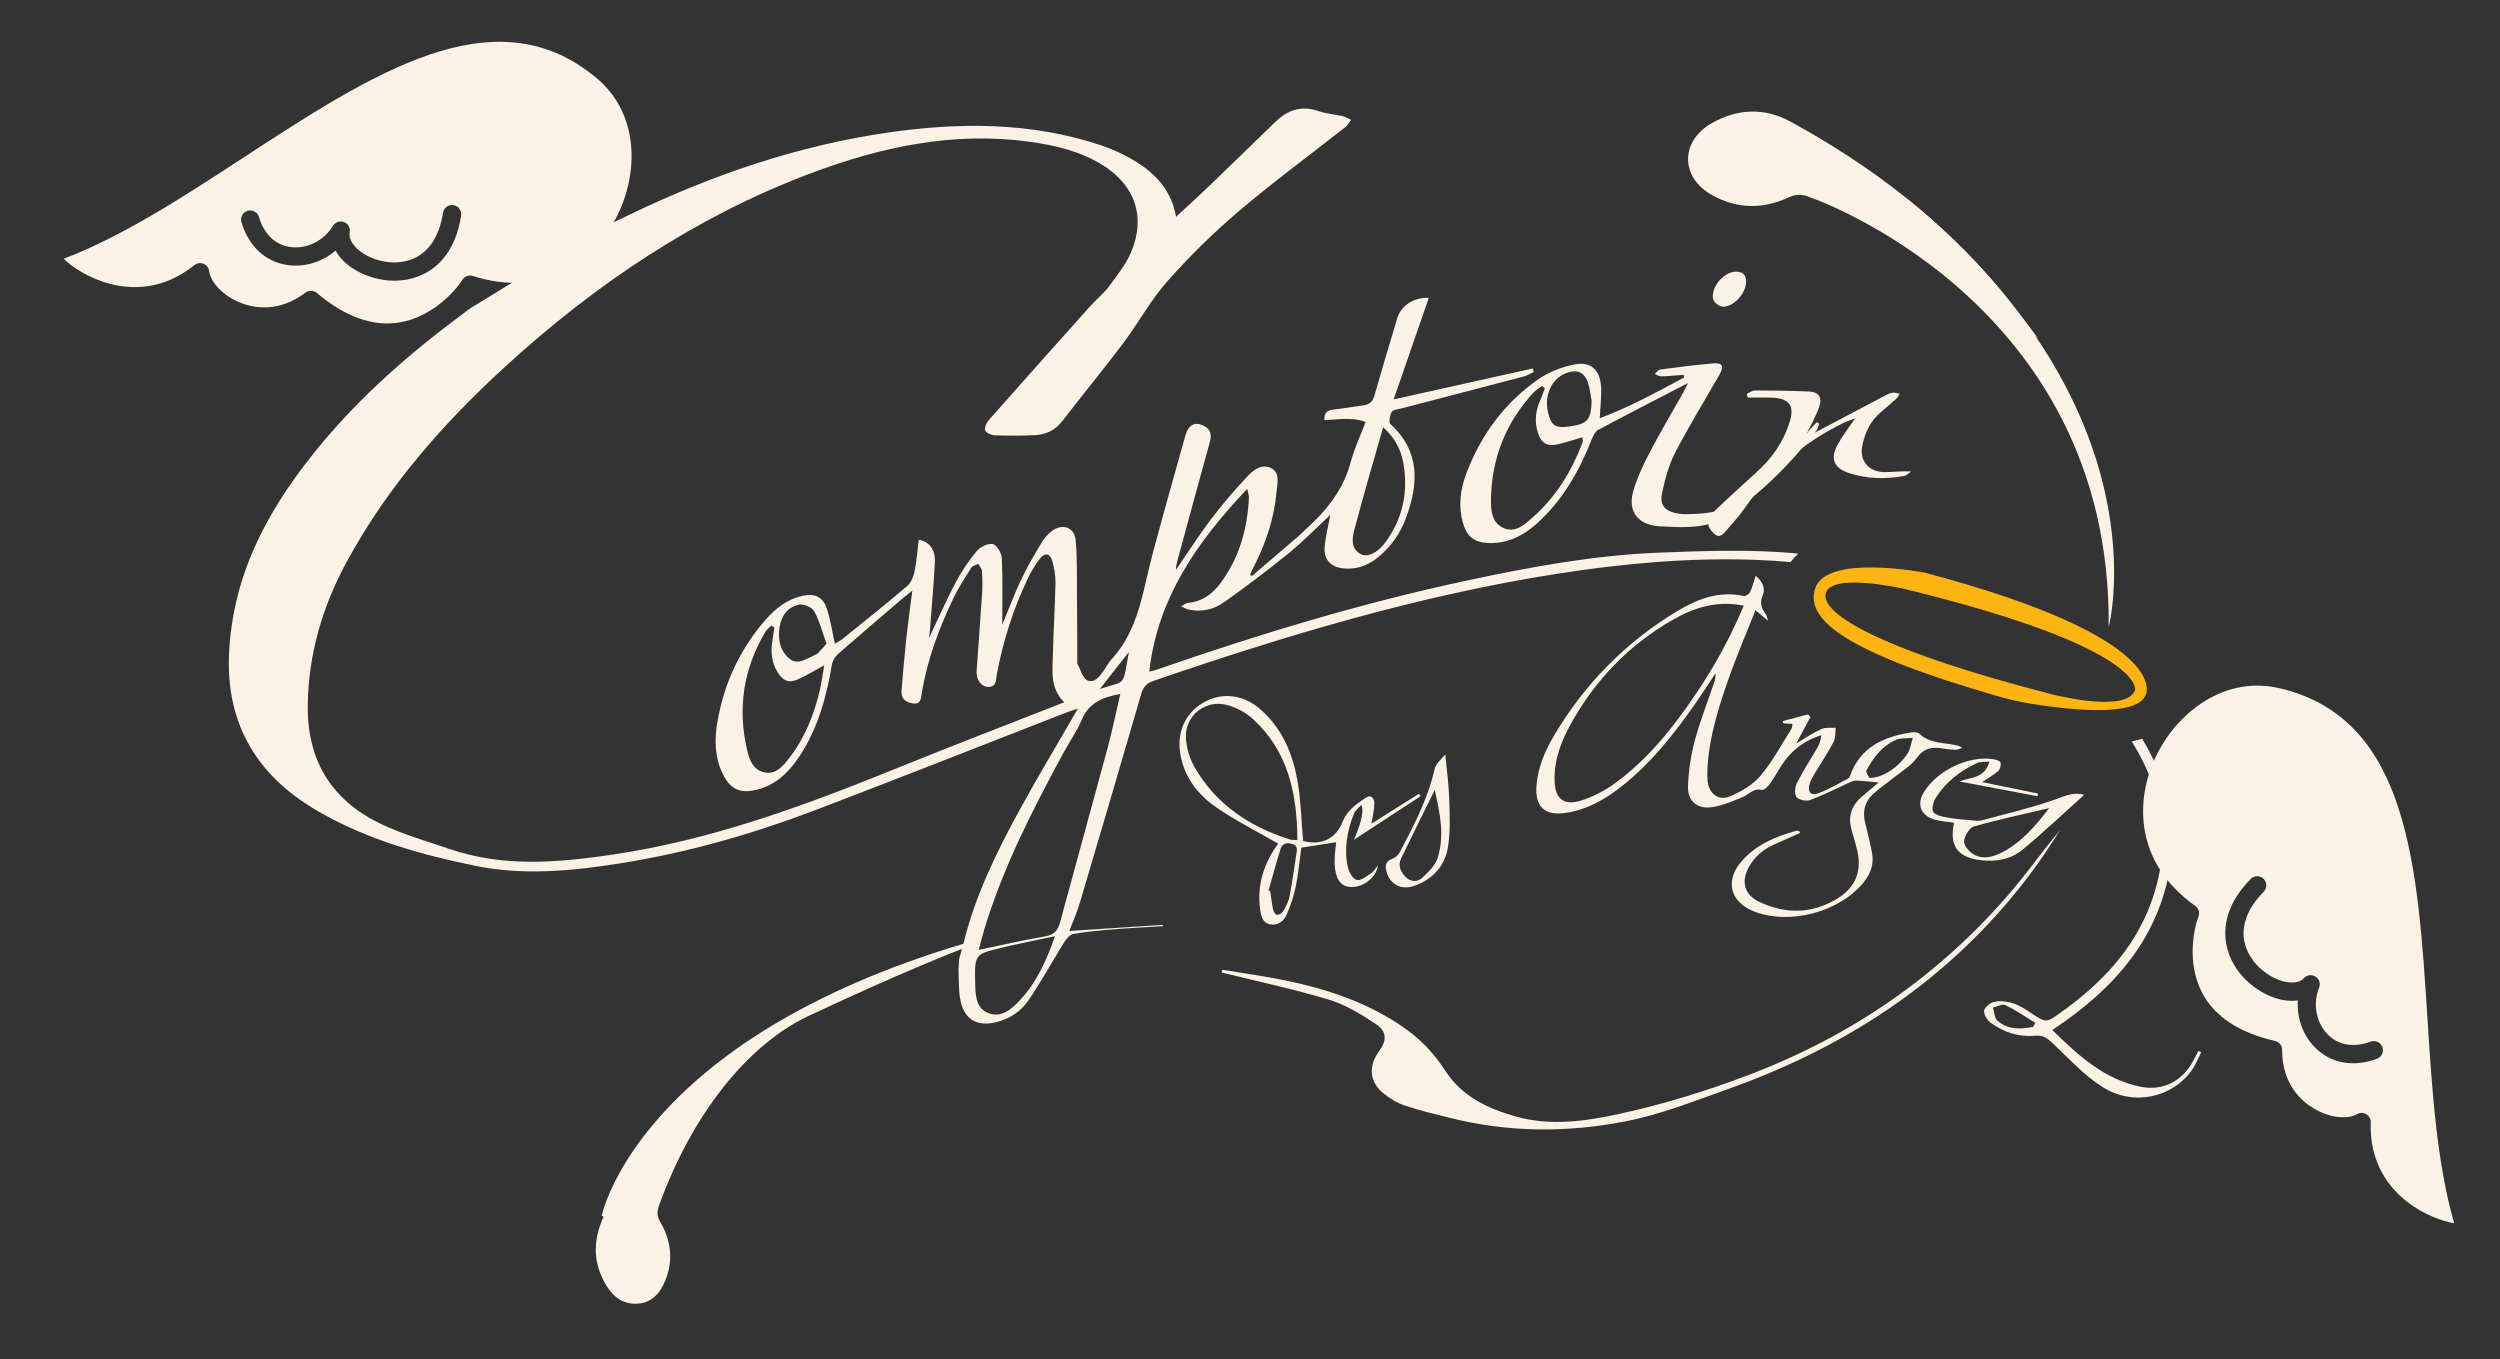 <?xml version="1.0" encoding="UTF-8"?>
<svg xmlns="http://www.w3.org/2000/svg" id="Calque_1" width="536.71" height="291.76" viewBox="0 0 536.71 291.76">
  <rect x="0" y="0" width="536.71" height="291.76" fill="#333333" stroke="none"/>
  <defs>
    <style>.cls-1{fill:#f9f2e5;}.cls-1,.cls-2{stroke-width:0px;}.cls-2{fill:#fbb411;}</style>
  </defs>
  <path class="cls-1" d="M386.41,178.86c-.65.28-1.31.54-1.94.84-1.99.94-4.14,1.66-5.91,2.92-1.39.99-2.64,2.49-3.37,4.04-1.43,3.07-.43,5.62,2.64,7.03,5.72,2.63,11.42,2.49,16.81-.9,3.82-2.4,5.13-5.98,4.04-10.35-.35-1.41-.74-2.8-1.15-4.19-.87-2.91-.07-5.3,2.21-7.25,1.2-1.02,2.41-2.03,3.57-3.01-1.64-.15-3.23-.37-4.83-.41-.61-.01-1.26.33-1.85.6-2.69,1.21-5.31,2.58-8.07,3.59-.82.3-2.44-.06-2.9-.69-.48-.66-.31-2.18.13-3.04,1.35-2.64,2.99-5.12,4.47-7.7.42-.73.64-1.56.75-2.5-3.25.98-5.83,2.81-7.8,5.42-1.16,1.54-2.03,3.3-3.14,4.87-.44.63-1.32,1.55-1.8,1.44-1.87-.42-2.84,1.03-4.22,1.59-2.15.87-4.35,1.84-6.62,2.14-3.13.42-5.19-1.41-5.05-4.55.14-3.28.62-6.6,1.47-9.77,1.12-4.19,2.73-8.25,4.12-12.36.21-.62.41-1.25.3-2.03-1.41,2.11-2.78,4.24-4.23,6.33-4.55,6.55-9.47,12.77-15.75,17.78-3.55,2.83-7.4,5.07-11.98,5.79-4.69.74-6.82-1.22-6.44-5.92.31-3.9,1.82-7.37,3.76-10.65,6.52-11.03,15.25-19.93,26.21-26.58,4.44-2.69,9.15-4.58,14.56-3.38.37.08,1.12-.44,1.32-.86.49-1.04.77-2.18,1.19-3.46,1.44,1.06,2.13,2.73,1.56,4.05-.78,1.78-.34,2.94.68,4.23.14.18.15.47.42,1.35-1.1-.92-1.73-1.45-2.69-2.26-1.86,4.69-3.79,9.16-5.43,13.74-2.38,6.63-4.55,13.34-4.9,20.46-.04.82-.03,1.66.05,2.48.28,2.67,2.32,4.33,4.78,3.28,2.4-1.02,4.91-2.46,6.56-4.41,2.57-3.02,4.46-6.63,6.61-10,.17-.26.16-.63.28-1.13-.76-.06-1.38-.11-2.01-.15l-.11-.47,5.42-1.44c.18.18.37.37.55.55-.97,1.79-1.94,3.59-3.07,5.7,2-1.18,3.63-2.31,5.41-3.11.89-.4,2.05-.2,3.09-.28-.14,1.03-.02,2.2-.47,3.06-1.26,2.38-2.77,4.61-4.15,6.93-.39.65-.75,1.33-.98,2.04-.53,1.67.2,2.64,1.8,2.06,2.24-.81,4.32-2.07,6.45-3.17.21-.11.36-.41.45-.66,2.18-6.14,7.19-8.31,13.05-9.25.58-.09,1.43-.08,1.79.27,2.38,2.24,5.52,1.86,8.33,2.58.19.05.36.18.9.46-.67.21-1.05.44-1.42.42-.89-.03-1.8-.11-2.68-.27-2.3-.42-4.12-.15-5.7,2.03-1.21,1.68-3.17,2.82-4.83,4.16-1.5,1.21-3.13,2.28-4.54,3.59-1.75,1.62-2.29,3.71-1.71,6.06.54,2.21,1.1,4.42,1.51,6.65.42,2.3-.3,4.35-1.76,6.17-5.17,6.43-15.9,9.31-23.58,6.31-5.13-2.01-6.31-6.57-2.71-10.73,3.11-3.58,7.29-5.36,11.75-6.58.22-.06.49.07.73.12.04.13.07.26.11.38ZM374.38,130.03c-5.67-1.17-10.56.37-15.15,2.97-9.41,5.35-16.69,12.88-21.95,22.32-2.1,3.77-3.64,7.76-3.54,12.19.09,3.95,1.92,5.56,5.72,4.35,2.58-.82,5.11-2.14,7.3-3.74,7.01-5.12,12.35-11.81,17.18-18.94,4.03-5.95,7.5-12.22,10.42-19.15ZM401.34,167.01c2.83,0,6.21-2.23,8.19-5.26.62-.95.75-2.21,1.11-3.33-1.24.13-2.62-.04-3.69.45-2.91,1.31-4.81,3.78-6.25,6.54-.2.38.47,1.21.64,1.59Z"></path>
  <path class="cls-1" d="M362.33,82.26c-6.65,3.45-12.97,6.69-19.24,10.03-.62.33-1.04,1.22-1.33,1.94-2.73,6.88-6.28,13.22-11.88,18.22-2.92,2.6-6.26,4.28-10.31,4.13-3.06-.11-4.67-1.38-5.51-4.35-1.02-3.61-.56-7.15.73-10.56,3.13-8.29,8.2-15.19,15.47-20.26,2.19-1.53,4.91-2.56,7.54-3.13,3.66-.78,5.69,1,5.92,4.75.13,2.1-.16,4.23-.28,6.76,6.43-2.42,12.27-5.61,18.13-8.76-.04-.19-.09-.38-.13-.56-1.61.12-3.21.29-4.82.33-.45.01-.9-.34-1.36-.52.37-.33.72-.89,1.13-.94,3.83-.51,7.66-1.02,11.51-1.33,1.92-.16,2.26.66,1.24,2.43-3.19,5.57-6.56,11.04-9.51,16.74-1.37,2.65-2.16,5.66-2.8,8.6-.69,3.15,1.1,4.23,4.26,4.59,2.59.04,7.26-.08,9.78-1.51,6.63-3.78,12.93-10.81,17.72-16.67.45-.55.96-1.04,1.45-1.55.18.11.35.22.53.34-.24.56-.38,1.2-.75,1.66-5.57,7.04-12.99,14.83-21.01,19.1-3.39,1.8-8.51,1.47-12.43,1.25-4.72-.26-7.04-3.15-5.72-7.64.85-2.88,2.17-5.66,3.57-8.34,2.27-4.34,4.78-8.55,7.18-12.83.29-.52.53-1.08.93-1.9ZM331.65,83.36c-.2-.16-.4-.32-.6-.48-.61.46-1.31.83-1.82,1.38-5.95,6.46-9,14.1-9.14,22.87-.04,2.44.13,5.11,2.72,6.24,2.44,1.07,4.38-.65,6.08-2.15,5.04-4.4,8.47-9.93,10.83-16.14.13-.33.02-.76.02-1.21-1.82.53-3.52,1.09-5.26,1.5-2.38.55-3.66-.23-4.36-2.58-.67-2.27-.5-4.49.47-6.66.4-.9.71-1.85,1.06-2.77ZM341.69,86.06c-.22-1.22-.34-2.47-.69-3.64-.75-2.5-2.35-3.23-4.79-2.31-3.1,1.17-4.73,4.73-3.87,8.44.64,2.76,1.6,3.42,4.42,3.03,4.1-.56,4.8-1.37,4.94-5.52Z"></path>
  <path class="cls-1" d="M262.36,208.19c4.66.78,9.36,1.39,13.98,2.37,9.16,1.95,17.95,4.91,25.65,10.48,3.34,2.41,6.06,5.37,8.3,8.84,3.51,5.45,8.97,8.06,14.97,9.77,7.57,2.17,15.06,1.08,22.54-.55,9.36-2.04,18.44-4.85,27.42-8.25,22.46-8.5,41.52-21.68,57.01-40,3.46-4.1,6.53-8.52,10.06-12.63-1.68,2.51-3.28,5.09-5.05,7.53-16.85,23.29-39.51,38.55-66.36,48.09-7.28,2.59-14.45,5.46-22.08,6.93-12.55,2.43-25.02,2.34-37.44-.76-3.23-.81-6.49-1.56-9.64-2.62-1.7-.57-3.36-1.55-4.75-2.69-2.96-2.42-3.23-5.8-.97-8.91,1.74-2.4,1.82-4.29-.59-5.91-3.12-2.09-6.47-4.14-10.02-5.23-7.31-2.23-14.82-3.81-22.25-5.66-.29-.07-.58-.15-.87-.22.04-.21.07-.41.11-.62Z"></path>
  <path class="cls-1" d="M375.01,84.55c.59-.26,1.17-.73,1.76-.73,3.87.01,7.74.07,11.61.23,2,.08,2.9,1.26,2.2,3.23-.81,2.32-2.07,4.48-3.21,6.86.92-.51,1.79-1.02,2.68-1.49,4.93-2.61,9.86-5.21,14.79-7.8.46-.24.96-.5,1.47-.55.5-.05,1.03.14,1.54.22-.27.39-.48.84-.82,1.16-1.67,1.56-3.64,2.88-4.99,4.67-1.13,1.5-1.86,3.48-2.24,5.35-.65,3.21,1.37,5.58,4.65,5.65,1.86.04,3.73-.28,5.84-.12-.49.32-.94.83-1.46.93-3.99.76-7.98.67-11.86-.6-3.27-1.07-4.1-3.04-2.48-6.07.97-1.82,2.28-3.46,3.78-5.68-1.15.45-1.85.66-2.5.98-8.68,4.23-15.74,10.34-21.21,18.31-1.15,1.67-2.56,3.16-3.88,4.71-.68.8-1.48,1.81-2.6.84-1.06-.92-1.84-2.17-.96-3.65.43-.72,1.03-1.37,1.64-1.95,2.73-2.55,5.47-5.1,8.26-7.6,3.34-3,5.87-6.55,7.19-10.85,1.09-3.53-.08-5.08-3.78-5.23-1.74-.07-3.48-.01-5.22-.01-.07-.28-.14-.55-.21-.83Z"></path>
  <path class="cls-1" d="M274.41,181.12c-4.51-2.61-9.15-4.92-13.36-7.84-3.85-2.67-6.74-6.33-7.62-11.19-.86-4.72.92-8.89,4.82-11.2,3.87-2.29,8.46-1.89,12.13,1.22,4.82,4.09,7.15,9.62,8.19,15.64.72,4.18.81,8.48,1.19,12.78,3.78,1.05,7.03-.4,8.46-4.09.95-2.45,2.93-3.78,4.92-5.14,1.29-.88,1.9.19,1.91,1.17,0,1.4-.38,2.8-.63,4.36,3.38-2.13,6.81-4.28,10.23-6.43.11.18.22.35.33.53-4.77,3.12-9.54,6.23-14.31,9.35q2.5-5.8,1.56-7.46c-.58.66-1.28,1.14-1.54,1.8-1.48,3.72-2.19,7.59-1.34,11.54.23,1.06,1.11,2.56,1.95,2.75.88.21,2.13-.83,3.11-1.47.54-.35.88-1.02,1.41-1.67-.29,2.47-2.93,4.62-5.52,4.66-2.09.04-3.31-1.2-3.69-3.91-.13-.95-.09-1.93-.05-2.89.05-.95.2-1.9.3-2.82-2.51.39-4.9.77-7.49,1.17-.36,2.64-.62,5.51-1.18,8.31-.4,2.01-1.09,3.99-1.89,5.88-.61,1.45-1.77,2.58-3.56,2.28-1.68-.29-2-1.75-2.2-3.14-.78-5.44.93-10.19,3.86-14.2ZM278.53,180.37c-.07-9.94-1.95-19.07-9.57-26.04-1.47-1.34-3.44-2.38-5.36-2.94-4.7-1.37-9.3,2.22-9,7.09.13,2.12.8,4.39,1.86,6.23,4.61,7.99,11.78,12.76,20.43,15.5.44.14.93.09,1.63.15ZM272.34,191.15c.12.05.24.11.36.16.2,1.35.35,2.72.63,4.05.09.41.53,1.05.8,1.05.45,0,1.09-.34,1.31-.72.57-1,1.17-2.07,1.39-3.19.59-3.02,1.01-6.09,1.47-9.13.14-.93.44-1.83-1.01-2.22-1.33-.36-2.07.12-2.4,1.19-.91,2.92-1.7,5.87-2.54,8.81Z"></path>
  <path class="cls-1" d="M437.42,170.94c-5.52-1.04-11.04-2.09-16.77-3.17,2.36-.94,5.44-.59,6.45-4.27-1.05.1-1.93-.02-2.62.29-3.64,1.67-6.75,4.09-8.91,7.49-.55.86-.94,2.65-.48,3.14.75.78,2.24.95,3.45,1.17,1.5.27,3.04.36,4.56.49.75.07,1.55.24,2.24.06,5.26-1.4,10.58-2.65,15.71-4.45,2.17-.76,4.09-1.75,6.39-1.05-4.36,3.92-8.66,7.98-13.19,11.75-2.53,2.11-5.71,2.67-9.01,2.28-5.04-.61-6.79-3.11-5.74-8.03-1.6-.28-3.31-.31-4.79-.9-2.55-1.01-3.12-3.26-1.72-5.6,2.82-4.72,9.63-8,14.99-7.15.56.09,1.45.39,1.52.73.11.57-.12,1.46-.55,1.83-1.02.89-2.23,1.55-3.42,2.35,3.93.81,7.97,1.64,12.02,2.47-.04.2-.08.4-.13.6ZM439.91,173.5c-5.62,1.33-10.94,2.44-16.14,3.93-.98.28-1.99,1.99-2.12,3.14-.1.85,1,2.18,1.9,2.75,1.9,1.22,4.02.77,5.94-.17,4.34-2.12,7.37-5.67,10.42-9.65Z"></path>
  <path class="cls-1" d="M310.28,161.97c.31,3.32.75,6.48.85,9.65.11,3.36.26,6.79-.25,10.09-.64,4.16-3.24,7.09-7.33,8.49-2.71.93-5.12-.3-5.86-2.98-.33-1.2-.38-2.29,1.19-2.82.64-.22,1.32-.83,1.64-1.45,3.01-5.74,6.03-11.46,7.48-17.88.28-1.23,1.61-2.22,2.28-3.1ZM308.01,169.6c-2.5,5.09-4.9,9.88-7.22,14.71-.72,1.5-.12,2.85.96,3.95,1.09,1.11,2.54,1.15,3.56.2,1.31-1.21,2.8-2.63,3.32-4.24,1.53-4.8.53-9.62-.62-14.62Z"></path>
  <path class="cls-1" d="M374.86,60.41c.07,2.42-2.59,5.48-4.97,5.43-.73-.02-1.87-.82-2.06-1.48-.73-2.51,2.17-6,4.8-6.03,1.5-.01,2.19.63,2.23,2.08Z"></path>
  <path class="cls-1" d="M129.18,261s7.6-37.62,78.03-58.5c1.79-.58,2.32-.88,2.76-2.7l-.97,5.58c-.03-.7.07-1.41.14-2.65-13.3,4.87-34.61,14.94-34.61,14.94-12.35,5.38-25.19,19.51-33.04,41.1-.45,1.23-.49,2.28.23,3.52,2.31,3.94,2.88,8.15,1.17,12.47-1.12,2.84-2.99,5.07-6.31,5.13-3.31.06-5.36-1.9-6.87-4.73-2.5-4.67-2.27-9.19-.14-13.96"></path>
  <path class="cls-1" d="M127.49,16.29s-.01-.01-.02-.02c-21.61-17.43-47.66-.42-75.25,17.59-12.76,8.33-25.93,16.93-38.56,21.69,1.71,1.65,5.23,4.14,9.93,5.38,4.52,1.19,11.34,1.47,18.14-4.01.56-.45,1.32-.56,1.98-.29.66.27,1.12.89,1.2,1.6.22,2.02,2.47,4.94,6.34,6.61,2.77,1.2,8.31,2.52,14.33-2.01.73-.55,1.75-.52,2.45.07,6.04,5.11,11.97,7.24,17.65,6.34,7.22-1.15,12.24-6.99,13.57-9.15.05-.08.1-.15.16-.22.5-.61,1.34-.87,2.11-.62,15.21,4.87,25.82-3.18,30.68-12.34,4.86-9.16,5.46-22.66-4.71-30.63ZM99,46.27c-.65,4.17-2.06,7.09-3.76,9.15-1.73,2.1-3.75,3.28-5.53,3.95-5.72,2.14-11.91.11-15.24-2.69-1.04-.88-1.86-1.85-2.42-2.88-2.8,2.38-6.5,3.59-10.12,3.13-4.85-.62-8.53-3.99-10.1-9.23-.31-1.04.28-2.13,1.32-2.44,1.04-.31,2.13.28,2.44,1.32,1.12,3.75,3.54,6.04,6.83,6.46,3.5.45,7.14-1.37,9.05-4.54.5-.81,1.49-1.16,2.38-.82.89.34,1.4,1.26,1.23,2.2-.32,1.71,1.23,3.23,1.91,3.8,2.56,2.16,7.28,3.54,11.33,2.02,3.63-1.36,5.98-4.83,6.79-10.02.17-1.07,1.17-1.8,2.24-1.64,1.07.17,1.8,1.17,1.64,2.24Z"></path>
  <path class="cls-1" d="M521.14,218.73c-2.1-32.88-4.09-63.93-30.99-70.79,0,0-.02,0-.03,0-12.47-3.36-22.92,5.2-27.34,14.58-4.43,9.37-4.52,22.7,8.5,31.96.66.47.96,1.29.77,2.06-.02.09-.05.17-.08.26-.93,2.36-2.6,9.88.8,16.35,2.67,5.08,7.94,8.56,15.65,10.33.89.21,1.53,1,1.52,1.92-.03,7.54,4.36,11.18,6.97,12.68,3.65,2.1,7.34,2.15,9.09,1.11.62-.36,1.38-.36,2,0,.62.37.98,1.04.96,1.76-.31,8.73,3.99,14.02,7.66,16.93,3.81,3.02,7.92,4.34,10.26,4.73-3.76-12.97-4.76-28.67-5.74-43.87ZM510.31,227.31c-5.14,1.89-10.04.96-13.44-2.55-2.54-2.62-3.79-6.31-3.56-9.98-1.16.16-2.43.1-3.76-.21-4.24-.99-9.58-4.72-11.29-10.59-.53-1.82-.79-4.15-.15-6.79.63-2.58,2.12-5.47,5.07-8.49.76-.77,2-.79,2.77-.03.77.76.79,2,.03,2.77-3.68,3.76-5.05,7.71-3.96,11.44,1.21,4.16,5.15,7.1,8.41,7.86.87.2,3.01.53,4.19-.75.64-.7,1.69-.84,2.49-.33.8.51,1.13,1.51.77,2.39-1.39,3.42-.67,7.43,1.79,9.97,2.31,2.38,5.6,2.95,9.27,1.6,1.02-.37,2.14.15,2.52,1.16.37,1.02-.15,2.14-1.16,2.52Z"></path>
  <path class="cls-1" d="M437.58,72.7c-5.67-4.81-10.94-9.76-16.7-14.06-9.94-7.45-21.08-12.7-32.9-16.52-1.45-.47-2.66-.36-4.09.3-5.45,2.53-10.95,2.43-16.24-.48-6.9-3.79-7.03-11.55-.19-15.48,5.5-3.16,11.38-3.39,16.94-.35,17.19,9.4,32.59,21.11,45.19,36.25,2.75,3.31,5.27,6.8,7.99,10.33Z"></path>
  <path class="cls-1" d="M387.98,42.12s65.43,21.94,64.72,92.53c0,0,12.32-46.3-43.09-91.83"></path>
  <path class="cls-1" d="M444.9,150.27c-.65.08-1.34.11-2.06.11-.18,0-.36,0-.55-.01.48.53.95,1.07,1.41,1.62.86-.05,1.69-.13,2.45-.25-.41-.49-.82-.99-1.26-1.47Z"></path>
  <path class="cls-1" d="M471.97,225.6c-.33.63-.66,1.26-.99,1.9-2.23,4.41-6.45,6.77-11.29,5.83-7.89-1.54-13.5-6.73-19.09-12.2,13.52-8.98,23.48-20.12,25.63-37.18.04.14.1.26.15.4l-1.18-13.92c-1.34-4.23-3.12-8.19-5.32-11.85-.74.25-1.48.45-2.21.61,6.64,10.64,8.72,22.17,4.08,34.73-3.7,10.01-10.8,17.37-19.35,23.46-3.16,2.25-3.14,2.23-6.28.15-1.2-.8-2.45-1.64-3.8-2.09-1.26-.42-2.74-.64-4.02-.41-.91.16-2.15,1.11-2.33,1.91-.17.75.64,2.07,1.4,2.63,2.81,2.06,6.04,3.11,9.54,2.78,1.67-.16,2.6.52,3.73,1.58,3.44,3.26,6.72,6.86,10.67,9.39,6.66,4.27,15.13,2.36,19.34-3.72.78-1.13,1.28-2.45,1.91-3.69-.2-.1-.39-.19-.59-.29ZM436.51,220.44c-2.72.55-5.44.66-7.7-1.32-.64-.56-.65-1.85-.96-2.8.91-.21,2.03-.86,2.68-.54,2.22,1.08,4.28,2.5,6.4,3.79-.14.29-.29.58-.43.87Z"></path>
  <path class="cls-1" d="M386.03,118.86c-.42-.04-.83-.09-1.25-.13-9.45-.81-19.03-.46-28.54-.09-13.95.54-27.67,3.07-41.31,5.99-22.75,4.86-44.96,11.61-66.91,19.24-.47.16-.97.22-1.29.29,1.8-15.77,10.24-27.79,21.03-39.22.22,1.07.38,1.45.37,1.83-.31,6.77-2.09,13.09-6.21,18.56-1.68,2.23-3.93,3.88-6.93,4.1-.37.03-.72.37-1.44.76.82.35,1.22.59,1.65.68,2.73.58,5.36-.01,7.52-1.54,4.78-3.38,9.46-6.92,14.01-10.61,3.11-2.53,5.91-5.44,8.87-8.2-.43,2.4-1.04,4.68-1.22,7-.21,2.66,1.41,4.28,4.07,4.51,2.68.24,5.05-.54,7.15-2.19,2.96-2.33,5.04-5.33,6.31-8.82,2.65-7.27,2.97-14.19-3.42-20-.4-.36-.11-1.89.31-2.61.28-.48,1.35-.54,2.07-.73,8.75-2.29,17.5-4.55,26.25-6.86.76-.2,1.45-.65,2.17-.99-.09-.24-.18-.49-.26-.73-9.8,2.18-19.6,4.36-29.83,6.64,2.63-7.61,5.08-14.67,7.54-21.79-3.19-.19-5.98,1.69-6.78,4.38-1.65,5.56-3.34,11.11-4.92,16.68-.36,1.25-1.05,1.82-2.26,1.99-2.19.3-4.36.7-6.56.93-1.36.14-1.96.74-1.9,2.25,2.96-.07,5.89-.72,8.87.4-1.15,3.02-2.45,5.72-3.2,8.57-1.56,5.95-5.18,10.42-9.59,14.42-.61.56-1.19,1.15-1.82,1.69-3.27,2.81-6.55,5.61-9.82,8.41-.13-.12-.26-.24-.4-.36.26-.52.52-1.04.78-1.56,2.59-5.09,4.41-10.43,4.91-16.14.15-1.77.84-4.1-1.15-5.11-2.2-1.12-4.03.62-5.41,2.1-2.68,2.87-5.25,5.87-7.61,9.01-2.61,3.45-4.93,7.12-7.38,10.69-.07-.59.05-1.11.19-1.62,2.34-8.59,4.65-17.19,7.04-25.76.47-1.67.14-2.87-1.45-3.59-1.81-.83-3.16-.11-3.8,2.18-2.39,8.5-4.79,17-7.07,25.54-2.09,7.82-2.91,16.11-8.76,22.47-.65.7-1.11,1.58-1.65,2.38-.88,1.28-2.01,2.85-3.56,2.16-1.01-.45-1.43-2.26-2.09-3.47-.09-.17-.07-.41-.07-.61-.02-4.76-.02-9.52-.07-14.27-.04-3.93.09-7.88-.29-11.78-.26-2.76-2.88-3.63-5.1-1.93-.86.66-1.64,1.52-2.19,2.45-1.55,2.61-3.1,5.23-4.4,7.97-1.44,3.02-2.6,6.17-4.06,9.71,0-5.1.12-9.72-.09-14.32-.05-1.09-1.09-2.83-1.95-3.01-1.03-.22-2.71.61-3.46,1.52-1.75,2.11-3.3,4.44-4.58,6.86-1.98,3.74-3.67,7.63-5.65,11.81.09-.66.13-.93.15-1.2.38-5.02.86-10.05,1.11-15.08.14-2.77-1.2-4.44-3.47-4.84-.28,2.26-.43,4.54-.88,6.75-.23,1.12-.73,2.45-1.55,3.15-4.57,3.9-9.27,7.64-13.95,11.41-.55.44-1.22.75-1.62.99-.61-2.71-.95-5.32-1.81-7.74-.86-2.41-2.7-3.08-5.21-2.5-3.25.74-5.74,2.69-7.86,5.12-5.48,6.3-8.89,13.6-10.32,21.81-.68,3.88-.63,7.7,1.16,11.34,1.57,3.19,3.65,4.19,7.1,3.38,4.02-.94,6.82-3.53,9.06-6.8,4.15-6.07,6.04-12.95,7.25-20.1.14-.84.71-1.76,1.36-2.33,4.73-4.14,9.52-8.21,14.3-12.29.44-.37.9-.71,1.6-1.26-.48,3.77-.96,7.18-1.33,10.6-.39,3.64-.69,7.28-.99,10.93-.14,1.77,1.04,2.49,2.53,2.69,1.62.22,1.63-1.06,1.81-2.18,1.19-7.22,3.71-14,6.87-20.55,1.08-2.23,2.44-4.32,3.77-6.41.27-.43.99-.57,1.51-.84.27.52.75,1.04.78,1.58.1,1.65.13,3.32.02,4.97-.36,5.51-.81,11.02-1.17,16.53-.12,1.87,1.07,3.39,2.61,3.35,1.68-.04,1.51-1.5,1.71-2.59,1.32-7.17,3.53-14.05,6.64-20.64.73-1.55,1.65-3.05,2.7-4.39,1-1.27,2.14-1.03,2.57.52.42,1.51.73,3.12.7,4.68-.09,4.97-.42,9.93-.53,14.9-.08,3.79-.77,7.76,2.42,10.81-12.09,4.75-24.13,9.36-36.07,14.21-19.77,8.02-39.74,15.38-60.99,18.51-11.66,1.72-23.34,2.73-34.81-1.19-5.02-1.71-10.18-3.17-14.94-5.46-10.51-5.06-15.75-13.61-15.6-25.41.14-10.95,3.12-21.11,8.29-30.68,8.75-16.18,20.71-29.8,34.19-42.12,19.29-17.63,40.69-32.03,65.26-41.33,15.22-5.75,30.85-9.12,47.26-6.86,5.51.76,10.87,2.03,15.66,5.02,6.92,4.31,9.28,11.06,6.14,18.58-1.12,2.68-3.02,5.06-4.77,7.43-1.14,1.54-2.7,2.76-3.99,4.2-7.33,8.18-14.64,16.38-21.91,24.61-.48.54-.91,1.6-.68,2.14.23.55,1.29,1.02,2,1.04,2.89.1,5.79.1,8.68-.04,2.35-.12,4.34-1.03,5.86-3.01,4.33-5.64,8.87-11.13,13.14-16.81,3.23-4.3,5.81-9.15,9.36-13.15,4.75-5.36,9.91-10.44,15.36-15.08,7.41-6.3,15.28-12.07,22.93-18.1.49-.39.8-1.01,1.2-1.52-.58-.27-1.13-.66-1.75-.8-1.75-.41-3.58-.52-5.26-1.1-3.66-1.26-6.61-.23-9.26,2.34-4.9,4.77-9.81,9.53-14.74,14.27-2.18,2.09-4.43,4.11-6.56,6.08-1.12-6.54-5.69-10.59-11.6-13.47-1.48-.73-3.02-1.37-4.59-1.9-14.99-4.97-30.3-4.93-45.7-2.7-19.37,2.81-37.66,9.09-55.26,17.53-2.24,1.07-4.46,2.16-6.81,3.29l-27.82,17.07c-.65.51-1.17.93-1.71,1.32-12.38,9.17-23.79,19.37-33.21,31.63-8.02,10.43-14.14,21.75-16.04,35-1.21,8.44-.88,16.67,3.1,24.45,3.7,7.23,9.62,12.19,16.56,16.05,10.19,5.66,21.31,8.75,32.61,11.07,10.35,2.12,20.77,1.12,31.1-.52,14.34-2.28,28.26-6.24,41.81-11.39,18.04-6.87,35.99-13.99,53.99-20.99.76-.3,1.55-.53,2.5-.84-4.25,7.36-8.46,14.34-12.37,21.48-5.08,9.27-9.75,18.76-12.24,29.12l-.87,3.08c-.08,1.3-.18,2.05-.15,2.78.1,2.13-.01,4.31.45,6.36.88,3.94,3.51,5.43,7.44,4.54,2.96-.67,5.46-2.3,7.11-4.72,2.75-4.03,5.09-8.34,7.68-12.48.46-.74,1.23-1.67,1.98-1.79,2.91-.5,5.86-.77,8.81-1.01,3.46-.28,6.93-.44,10.4-.65,0-.1-.01-.19-.02-.29-6.61.43-13.21.86-20.06,1.31.79-2.08,1.61-3.9,2.18-5.8,4.46-15.01,8.89-30.04,13.25-45.08.43-1.49,1.1-2.28,2.58-2.79,28.39-9.75,57.07-18.38,86.82-23.03,13.93-2.18,27.92-3.45,42.06-2.99,2.67.09,5.31.26,7.94.5.47-.64,1.01-1.24,1.62-1.78ZM290.75,113.77c1.89-7.23,4.02-14.4,6.18-22.03,3.04,2.69,4.11,5.58,4.52,8.77.77,5.87-.55,11.24-4.09,16-1.66,2.22-3.82,3.23-5.25,2.44-2.15-1.19-1.83-3.4-1.37-5.18ZM176.08,147.87c-1.27,5.42-3.25,10.55-6.73,14.98-1.33,1.69-2.82,3.51-5.29,2.96-2.31-.52-3.16-2.6-3.64-4.64-2.12-9-.86-17.53,3.88-25.49.31-.52.84-.92,1.26-1.37.22.12.44.23.66.35-.12.93-.22,1.87-.38,2.8-.41,2.39-.23,4.68,1.06,6.79,1.25,2.05,2.51,2.5,4.67,1.48,1.67-.79,3.26-1.74,5.38-2.89-.33,1.91-.53,3.49-.89,5.03ZM175.6,140.24c-.18.19-.47.3-.72.4-1.74.75-3.62,2.24-5.38.79-2.02-1.66-2.56-4.19-2.14-6.8.4-2.46,1.76-4.35,4.21-4.82.99-.19,2.75.56,3.22,1.41,1.14,2.06,1.73,4.42,2.65,6.98-.72.8-1.26,1.44-1.84,2.04ZM219.14,214.53c-1.85,2.01-4.08,4.1-6.98,2.96-2.76-1.09-2.75-4.07-2.81-6.63-.12-5.94-.08-6.01,5.67-7.4,3.65-.88,7.33-1.59,11.47-2.47-1.87,5.33-3.93,9.82-7.35,13.54ZM237.88,160.23c-3.39,12.58-6.89,25.14-10.29,37.73-.48,1.76-1.24,2.73-3.21,3.06-4.66.78-9.27,1.87-14.25,2.9.41-1.55.75-2.99,1.18-4.4,4.07-13.42,10.45-25.81,17.1-38.08,1.25-2.31,2.81-4.47,3.81-6.88,1.49-3.59,4.37-4.86,8.3-5.59-.92,3.93-1.67,7.63-2.65,11.26ZM236.11,147.93c2.25-2.87,4.17-5.3,6.25-7.96-1.44,7.71-.41,5.98-6.25,7.96Z"></path>
  <path class="cls-2" d="M413.17,122.93s-21.07-4.08-23.48,3.39c-2.08,6.43,5.44,13.42,39.39,23.2,2.27.65,4.57,1.17,6.9,1.55,7.45,1.22,22.97,3.11,24.69-1.97,0,0,6.04-11.97-47.49-26.17ZM458.36,148.2c-2.05,5.11-18.21.76-18.21.76-33.97-8.73-49.11-16.67-48.22-21.45.89-4.77,16.86-1.09,16.86-1.09,52.2,12.72,49.57,21.78,49.57,21.78Z"></path>
</svg>
